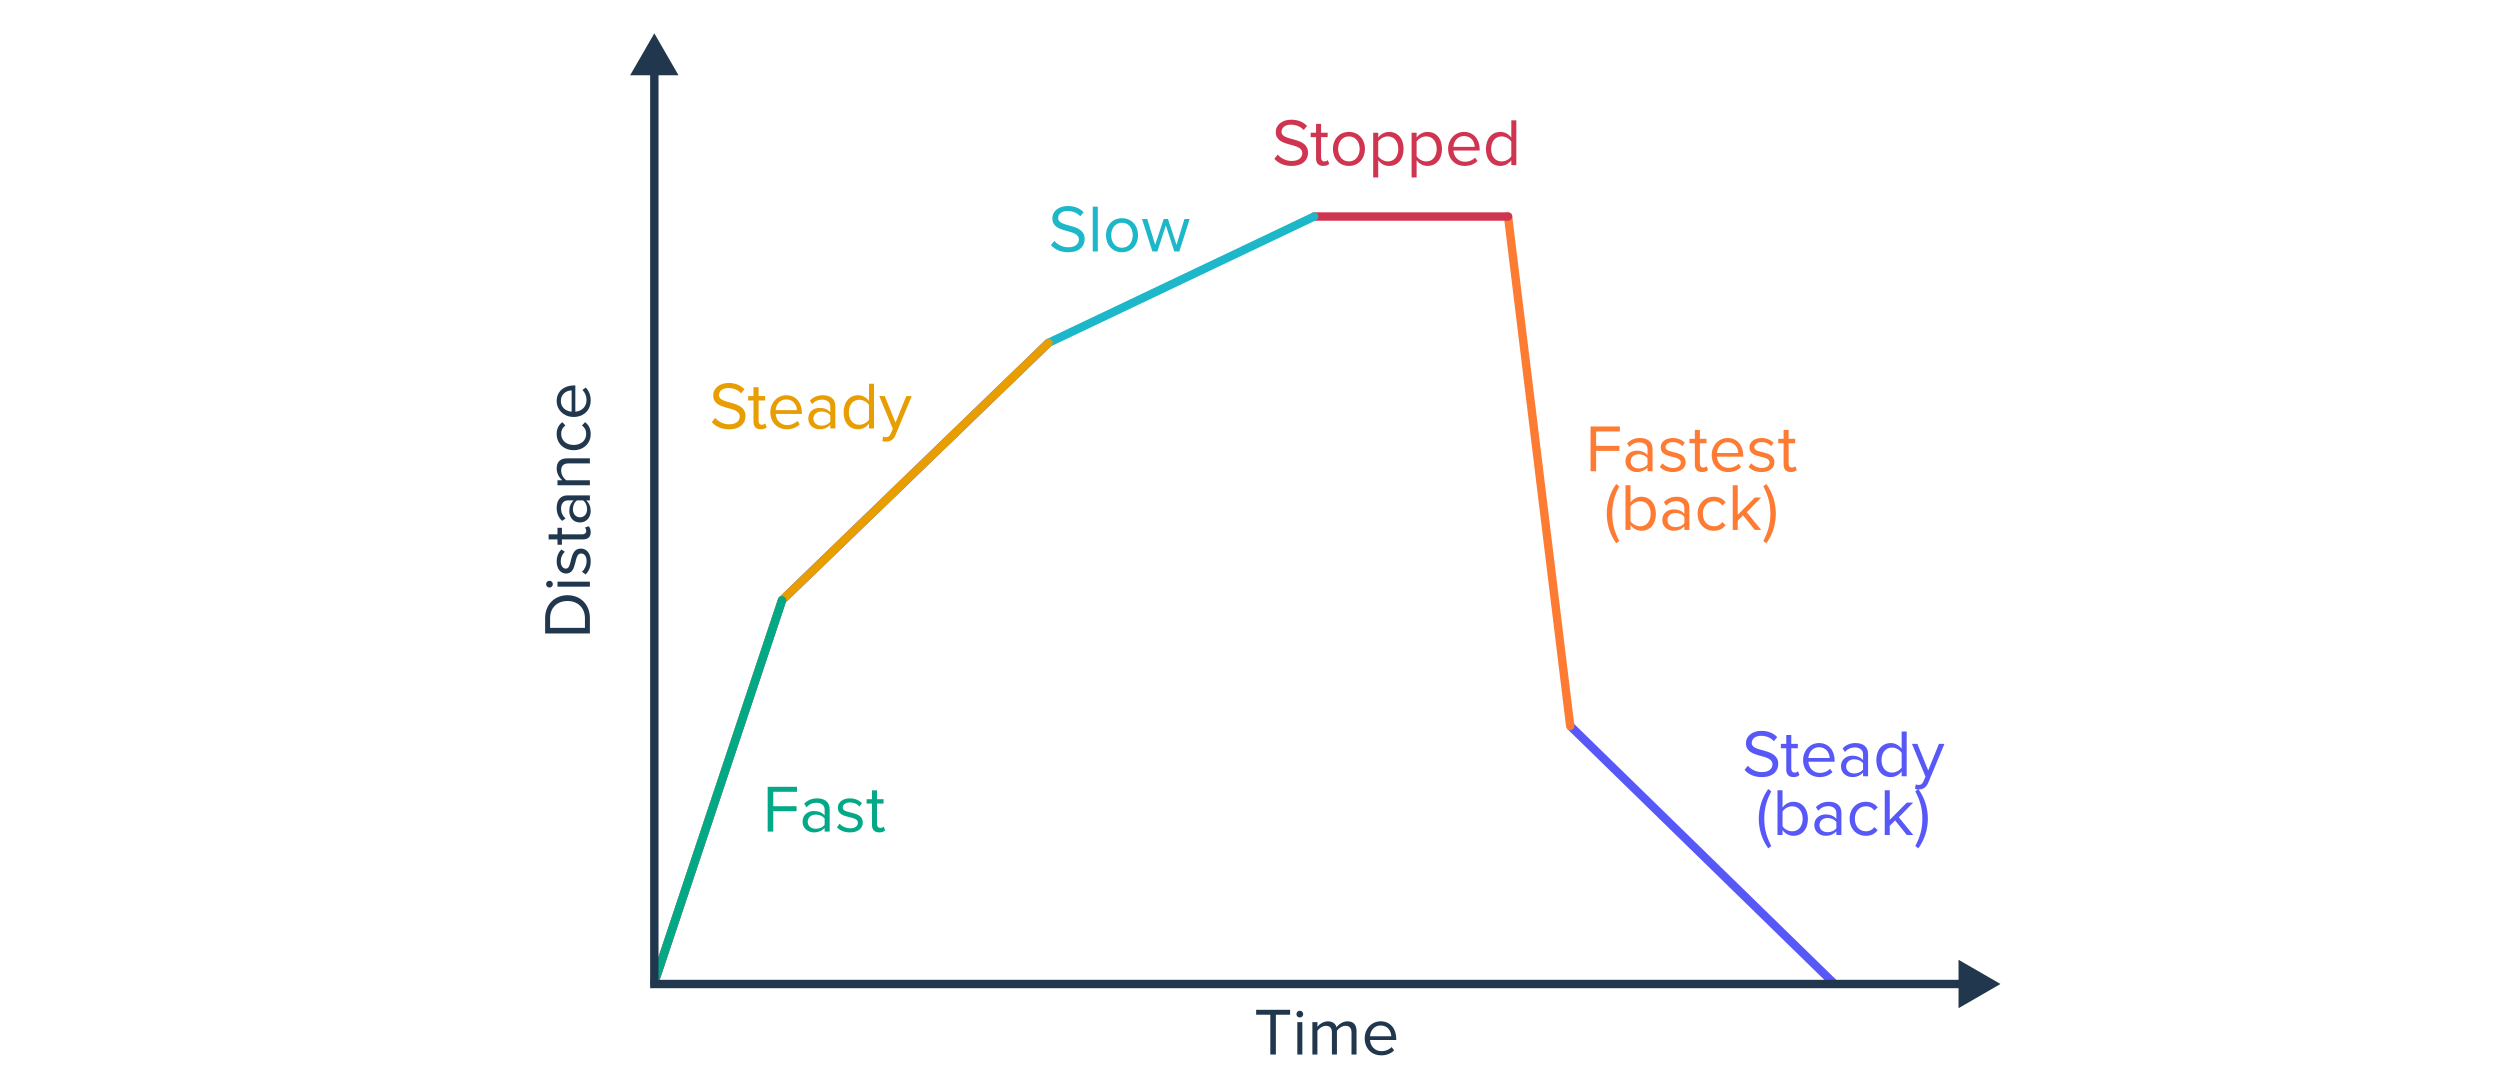 <svg width="596" height="260" viewBox="0 0 596 260" fill="none" xmlns="http://www.w3.org/2000/svg">
<path d="M155.991 234.26L186.44 143.098L249.941 81.746M374.338 173.065L437.189 234.418" stroke="#5758F7" stroke-width="2"/>
<path d="M359.522 51.622L374.339 173.065" stroke="#FD7B33" stroke-width="2" stroke-linecap="round"/>
<path d="M313.28 51.622H359.522" stroke="#CF3551" stroke-width="2" stroke-linecap="round"/>
<path d="M249.941 81.746L313.28 51.622" stroke="#1CB7C8" stroke-width="2" stroke-linecap="round"/>
<path d="M155.991 234.26L186.44 143.098L249.941 81.746" stroke="#E89D00" stroke-width="2" stroke-linecap="round"/>
<path d="M155.991 234.26L186.44 143.098" stroke="#03A887" stroke-width="2" stroke-linecap="round"/>
<path d="M184.34 198.253V193.389H189.892V192.205H184.34V188.765H190.004V187.581H183.012V198.253H184.34ZM197.793 198.253V192.941C197.793 191.069 196.433 190.333 194.801 190.333C193.537 190.333 192.545 190.749 191.713 191.613L192.273 192.445C192.961 191.709 193.713 191.373 194.641 191.373C195.761 191.373 196.593 191.965 196.593 193.005V194.397C195.969 193.677 195.089 193.341 194.033 193.341C192.721 193.341 191.329 194.157 191.329 195.885C191.329 197.565 192.721 198.445 194.033 198.445C195.073 198.445 195.953 198.077 196.593 197.373V198.253H197.793ZM194.465 197.581C193.345 197.581 192.561 196.877 192.561 195.901C192.561 194.909 193.345 194.205 194.465 194.205C195.313 194.205 196.129 194.525 196.593 195.165V196.621C196.129 197.261 195.313 197.581 194.465 197.581ZM202.647 198.445C204.647 198.445 205.687 197.405 205.687 196.109C205.687 193.101 200.903 194.221 200.903 192.525C200.903 191.837 201.559 191.309 202.615 191.309C203.607 191.309 204.455 191.725 204.919 192.285L205.479 191.453C204.855 190.829 203.927 190.333 202.615 190.333C200.775 190.333 199.735 191.357 199.735 192.557C199.735 195.421 204.519 194.269 204.519 196.141C204.519 196.909 203.879 197.469 202.695 197.469C201.639 197.469 200.663 196.957 200.151 196.365L199.527 197.229C200.311 198.061 201.383 198.445 202.647 198.445ZM209.588 198.445C210.292 198.445 210.724 198.237 211.028 197.949L210.676 197.053C210.516 197.229 210.196 197.373 209.86 197.373C209.332 197.373 209.076 196.957 209.076 196.381V191.581H210.644V190.525H209.076V188.413H207.876V190.525H206.596V191.581H207.876V196.637C207.876 197.789 208.452 198.445 209.588 198.445Z" fill="#03A887"/>
<path d="M173.789 102.341C176.669 102.341 177.725 100.741 177.725 99.205C177.725 95.221 171.405 96.597 171.405 94.197C171.405 93.189 172.333 92.501 173.597 92.501C174.765 92.501 175.885 92.885 176.685 93.781L177.485 92.805C176.589 91.861 175.325 91.301 173.709 91.301C171.597 91.301 170.029 92.517 170.029 94.277C170.029 98.085 176.349 96.549 176.349 99.301C176.349 100.133 175.741 101.157 173.837 101.157C172.333 101.157 171.181 100.421 170.493 99.621L169.693 100.645C170.573 101.637 171.949 102.341 173.789 102.341ZM181.362 102.341C182.05 102.341 182.482 102.133 182.786 101.845L182.434 100.933C182.274 101.109 181.97 101.269 181.618 101.269C181.106 101.269 180.85 100.853 180.85 100.277V95.477H182.418V94.421H180.85V92.309H179.634V94.421H178.354V95.477H179.634V100.533C179.634 101.685 180.21 102.341 181.362 102.341ZM187.601 102.341C188.849 102.341 189.889 101.909 190.673 101.141L190.097 100.357C189.473 100.997 188.593 101.349 187.697 101.349C186.033 101.349 185.025 100.133 184.929 98.677H191.169V98.373C191.169 96.053 189.793 94.229 187.457 94.229C185.249 94.229 183.649 96.037 183.649 98.277C183.649 100.693 185.297 102.341 187.601 102.341ZM189.985 97.781H184.913C184.977 96.613 185.793 95.221 187.441 95.221C189.201 95.221 189.969 96.645 189.985 97.781ZM199.145 102.149V96.837C199.145 94.965 197.801 94.229 196.153 94.229C194.889 94.229 193.897 94.645 193.065 95.509L193.625 96.341C194.313 95.589 195.065 95.269 195.993 95.269C197.113 95.269 197.945 95.861 197.945 96.885V98.277C197.321 97.573 196.441 97.237 195.385 97.237C194.073 97.237 192.697 98.037 192.697 99.781C192.697 101.461 194.089 102.341 195.385 102.341C196.425 102.341 197.321 101.973 197.945 101.269V102.149H199.145ZM195.833 101.477C194.697 101.477 193.913 100.773 193.913 99.781C193.913 98.805 194.697 98.101 195.833 98.101C196.665 98.101 197.481 98.421 197.945 99.045V100.517C197.481 101.157 196.665 101.477 195.833 101.477ZM208.366 102.149V91.477H207.166V95.589C206.542 94.741 205.598 94.229 204.558 94.229C202.542 94.229 201.118 95.813 201.118 98.293C201.118 100.805 202.542 102.341 204.558 102.341C205.646 102.341 206.59 101.781 207.166 100.997V102.149H208.366ZM204.862 101.269C203.294 101.269 202.366 100.005 202.366 98.293C202.366 96.581 203.294 95.301 204.862 95.301C205.806 95.301 206.75 95.877 207.166 96.549V100.037C206.75 100.709 205.806 101.269 204.862 101.269ZM210.353 105.173C210.561 105.237 210.961 105.285 211.217 105.285C212.241 105.269 213.025 104.837 213.489 103.717L217.361 94.421H216.065L213.489 100.757L210.929 94.421H209.617L212.849 102.229L212.337 103.397C212.065 104.037 211.713 104.213 211.185 104.213C210.993 104.213 210.705 104.165 210.529 104.085L210.353 105.173Z" fill="#E89D00"/>
<path d="M254.645 60.134C257.525 60.134 258.581 58.55 258.581 56.998C258.581 53.014 252.261 54.39 252.261 51.99C252.261 50.982 253.173 50.294 254.453 50.294C255.621 50.294 256.741 50.694 257.541 51.574L258.341 50.598C257.445 49.654 256.181 49.11 254.549 49.11C252.453 49.11 250.885 50.31 250.885 52.07C250.885 55.878 257.205 54.358 257.205 57.11C257.205 57.926 256.597 58.95 254.693 58.95C253.189 58.95 252.037 58.214 251.333 57.43L250.549 58.438C251.429 59.43 252.789 60.134 254.645 60.134ZM261.716 59.942V49.27H260.516V59.942H261.716ZM267.486 60.134C269.838 60.134 271.31 58.31 271.31 56.07C271.31 53.83 269.838 52.022 267.486 52.022C265.134 52.022 263.662 53.83 263.662 56.07C263.662 58.31 265.134 60.134 267.486 60.134ZM267.486 59.062C265.838 59.062 264.91 57.654 264.91 56.07C264.91 54.502 265.838 53.094 267.486 53.094C269.134 53.094 270.046 54.502 270.046 56.07C270.046 57.654 269.134 59.062 267.486 59.062ZM281.154 59.942L283.618 52.214H282.37L280.482 58.374L278.45 52.214H277.426L275.394 58.374L273.506 52.214H272.258L274.722 59.942H275.922L277.938 53.734L279.954 59.942H281.154Z" fill="#1CB7C8"/>
<path d="M307.901 39.558C310.781 39.558 311.837 37.974 311.837 36.422C311.837 32.438 305.517 33.814 305.517 31.414C305.517 30.406 306.429 29.718 307.709 29.718C308.877 29.718 309.997 30.118 310.797 30.998L311.597 30.022C310.701 29.078 309.437 28.534 307.805 28.534C305.709 28.534 304.141 29.734 304.141 31.494C304.141 35.302 310.461 33.782 310.461 36.534C310.461 37.35 309.853 38.374 307.949 38.374C306.445 38.374 305.293 37.638 304.589 36.854L303.805 37.862C304.685 38.854 306.045 39.558 307.901 39.558ZM315.458 39.558C316.162 39.558 316.594 39.35 316.898 39.062L316.546 38.166C316.386 38.342 316.066 38.486 315.73 38.486C315.202 38.486 314.946 38.07 314.946 37.494V32.694H316.514V31.638H314.946V29.526H313.746V31.638H312.466V32.694H313.746V37.75C313.746 38.902 314.322 39.558 315.458 39.558ZM321.585 39.558C323.937 39.558 325.409 37.734 325.409 35.494C325.409 33.254 323.937 31.446 321.585 31.446C319.233 31.446 317.761 33.254 317.761 35.494C317.761 37.734 319.233 39.558 321.585 39.558ZM321.585 38.486C319.937 38.486 319.009 37.078 319.009 35.494C319.009 33.926 319.937 32.518 321.585 32.518C323.233 32.518 324.145 33.926 324.145 35.494C324.145 37.078 323.233 38.486 321.585 38.486ZM331.173 39.558C333.205 39.558 334.613 37.99 334.613 35.494C334.613 32.982 333.205 31.446 331.173 31.446C330.085 31.446 329.125 32.006 328.565 32.79V31.638H327.365V42.31H328.565V38.198C329.189 39.062 330.117 39.558 331.173 39.558ZM330.869 38.486C329.925 38.486 328.981 37.91 328.565 37.238V33.75C328.981 33.078 329.925 32.518 330.869 32.518C332.421 32.518 333.349 33.782 333.349 35.494C333.349 37.206 332.421 38.486 330.869 38.486ZM340.33 39.558C342.362 39.558 343.77 37.99 343.77 35.494C343.77 32.982 342.362 31.446 340.33 31.446C339.242 31.446 338.282 32.006 337.722 32.79V31.638H336.522V42.31H337.722V38.198C338.346 39.062 339.274 39.558 340.33 39.558ZM340.026 38.486C339.082 38.486 338.138 37.91 337.722 37.238V33.75C338.138 33.078 339.082 32.518 340.026 32.518C341.578 32.518 342.506 33.782 342.506 35.494C342.506 37.206 341.578 38.486 340.026 38.486ZM349.166 39.558C350.43 39.558 351.47 39.142 352.238 38.374L351.662 37.59C351.054 38.214 350.158 38.566 349.278 38.566C347.614 38.566 346.59 37.35 346.494 35.894H352.75V35.59C352.75 33.27 351.374 31.446 349.038 31.446C346.83 31.446 345.23 33.254 345.23 35.494C345.23 37.91 346.878 39.558 349.166 39.558ZM351.566 35.014H346.494C346.558 33.83 347.374 32.438 349.022 32.438C350.782 32.438 351.55 33.862 351.566 35.014ZM361.493 39.366V28.694H360.293V32.806C359.669 31.958 358.725 31.446 357.685 31.446C355.653 31.446 354.245 33.046 354.245 35.51C354.245 38.022 355.669 39.558 357.685 39.558C358.773 39.558 359.717 38.998 360.293 38.214V39.366H361.493ZM357.973 38.486C356.421 38.486 355.493 37.222 355.493 35.51C355.493 33.798 356.421 32.518 357.973 32.518C358.933 32.518 359.861 33.094 360.293 33.766V37.27C359.861 37.942 358.933 38.486 357.973 38.486Z" fill="#CF3551"/>
<path d="M380.517 112.344V107.48H386.069V106.296H380.517V102.856H386.181V101.672H379.189V112.344H380.517ZM393.97 112.344V107.032C393.97 105.16 392.61 104.424 390.978 104.424C389.714 104.424 388.722 104.84 387.89 105.704L388.45 106.536C389.138 105.8 389.89 105.464 390.818 105.464C391.938 105.464 392.77 106.056 392.77 107.096V108.488C392.146 107.768 391.266 107.432 390.21 107.432C388.898 107.432 387.506 108.248 387.506 109.976C387.506 111.656 388.898 112.536 390.21 112.536C391.25 112.536 392.13 112.168 392.77 111.464V112.344H393.97ZM390.642 111.672C389.522 111.672 388.738 110.968 388.738 109.992C388.738 109 389.522 108.296 390.642 108.296C391.49 108.296 392.306 108.616 392.77 109.256V110.712C392.306 111.352 391.49 111.672 390.642 111.672ZM398.824 112.536C400.824 112.536 401.864 111.496 401.864 110.2C401.864 107.192 397.08 108.312 397.08 106.616C397.08 105.928 397.736 105.4 398.792 105.4C399.784 105.4 400.632 105.816 401.096 106.376L401.656 105.544C401.032 104.92 400.104 104.424 398.792 104.424C396.952 104.424 395.912 105.448 395.912 106.648C395.912 109.512 400.696 108.36 400.696 110.232C400.696 111 400.056 111.56 398.872 111.56C397.816 111.56 396.84 111.048 396.328 110.456L395.704 111.32C396.488 112.152 397.56 112.536 398.824 112.536ZM405.765 112.536C406.469 112.536 406.901 112.328 407.205 112.04L406.853 111.144C406.693 111.32 406.373 111.464 406.037 111.464C405.509 111.464 405.253 111.048 405.253 110.472V105.672H406.821V104.616H405.253V102.504H404.053V104.616H402.773V105.672H404.053V110.728C404.053 111.88 404.629 112.536 405.765 112.536ZM412.004 112.536C413.268 112.536 414.308 112.12 415.076 111.352L414.5 110.568C413.892 111.192 412.996 111.544 412.116 111.544C410.452 111.544 409.428 110.328 409.332 108.872H415.588V108.568C415.588 106.248 414.212 104.424 411.876 104.424C409.668 104.424 408.068 106.232 408.068 108.472C408.068 110.888 409.716 112.536 412.004 112.536ZM414.404 107.992H409.332C409.396 106.808 410.212 105.416 411.86 105.416C413.62 105.416 414.388 106.84 414.404 107.992ZM419.98 112.536C421.98 112.536 423.02 111.496 423.02 110.2C423.02 107.192 418.236 108.312 418.236 106.616C418.236 105.928 418.892 105.4 419.948 105.4C420.94 105.4 421.788 105.816 422.252 106.376L422.812 105.544C422.188 104.92 421.26 104.424 419.948 104.424C418.108 104.424 417.068 105.448 417.068 106.648C417.068 109.512 421.852 108.36 421.852 110.232C421.852 111 421.212 111.56 420.028 111.56C418.972 111.56 417.996 111.048 417.484 110.456L416.86 111.32C417.644 112.152 418.716 112.536 419.98 112.536ZM426.921 112.536C427.625 112.536 428.057 112.328 428.361 112.04L428.009 111.144C427.849 111.32 427.529 111.464 427.193 111.464C426.665 111.464 426.409 111.048 426.409 110.472V105.672H427.977V104.616H426.409V102.504H425.209V104.616H423.929V105.672H425.209V110.728C425.209 111.88 425.785 112.536 426.921 112.536ZM386.028 128.968C385.004 126.952 384.364 125.112 384.364 122.456C384.364 119.784 385.004 117.96 386.028 115.928L385.308 115.384C383.868 117.368 383.052 119.88 383.052 122.456C383.052 125.032 383.868 127.56 385.308 129.528L386.028 128.968ZM388.716 124.248V120.744C389.132 120.072 390.076 119.496 391.02 119.496C392.588 119.496 393.516 120.776 393.516 122.488C393.516 124.2 392.588 125.464 391.02 125.464C390.076 125.464 389.132 124.92 388.716 124.248ZM388.716 126.344V125.192C389.292 125.976 390.236 126.536 391.324 126.536C393.34 126.536 394.764 125 394.764 122.488C394.764 120.024 393.34 118.424 391.324 118.424C390.268 118.424 389.34 118.936 388.716 119.784V115.672H387.516V126.344H388.716ZM402.751 126.344V121.032C402.751 119.16 401.391 118.424 399.759 118.424C398.495 118.424 397.503 118.84 396.671 119.704L397.231 120.536C397.919 119.8 398.671 119.464 399.599 119.464C400.719 119.464 401.551 120.056 401.551 121.096V122.488C400.927 121.768 400.047 121.432 398.991 121.432C397.679 121.432 396.287 122.248 396.287 123.976C396.287 125.656 397.679 126.536 398.991 126.536C400.031 126.536 400.911 126.168 401.551 125.464V126.344H402.751ZM399.423 125.672C398.303 125.672 397.519 124.968 397.519 123.992C397.519 123 398.303 122.296 399.423 122.296C400.271 122.296 401.087 122.616 401.551 123.256V124.712C401.087 125.352 400.271 125.672 399.423 125.672ZM408.565 126.536C409.973 126.536 410.805 125.96 411.397 125.192L410.597 124.456C410.085 125.144 409.429 125.464 408.629 125.464C406.981 125.464 405.957 124.184 405.957 122.472C405.957 120.76 406.981 119.496 408.629 119.496C409.429 119.496 410.085 119.8 410.597 120.504L411.397 119.768C410.805 119 409.973 118.424 408.565 118.424C406.261 118.424 404.709 120.184 404.709 122.472C404.709 124.776 406.261 126.536 408.565 126.536ZM419.879 126.344L416.439 122.12L419.863 118.616H418.343L414.279 122.728V115.672H413.079V126.344H414.279V124.136L415.559 122.872L418.343 126.344H419.879ZM421.09 129.528C422.546 127.56 423.362 125.032 423.362 122.456C423.362 119.88 422.546 117.368 421.09 115.384L420.37 115.928C421.41 117.96 422.05 119.784 422.05 122.456C422.05 125.112 421.41 126.952 420.37 128.968L421.09 129.528Z" fill="#FD7B33"/>
<path d="M419.995 185.257C422.875 185.257 423.931 183.673 423.931 182.121C423.931 178.137 417.611 179.513 417.611 177.113C417.611 176.105 418.523 175.417 419.803 175.417C420.971 175.417 422.091 175.817 422.891 176.697L423.691 175.721C422.795 174.777 421.531 174.233 419.899 174.233C417.803 174.233 416.235 175.433 416.235 177.193C416.235 181.001 422.555 179.481 422.555 182.233C422.555 183.049 421.947 184.073 420.043 184.073C418.539 184.073 417.387 183.337 416.683 182.553L415.899 183.561C416.779 184.553 418.139 185.257 419.995 185.257ZM427.553 185.257C428.257 185.257 428.689 185.049 428.993 184.761L428.641 183.865C428.481 184.041 428.161 184.185 427.825 184.185C427.297 184.185 427.041 183.769 427.041 183.193V178.393H428.609V177.337H427.041V175.225H425.841V177.337H424.561V178.393H425.841V183.449C425.841 184.601 426.417 185.257 427.553 185.257ZM433.792 185.257C435.056 185.257 436.096 184.841 436.864 184.073L436.288 183.289C435.68 183.913 434.784 184.265 433.904 184.265C432.24 184.265 431.216 183.049 431.12 181.593H437.376V181.289C437.376 178.969 436 177.145 433.664 177.145C431.456 177.145 429.856 178.953 429.856 181.193C429.856 183.609 431.504 185.257 433.792 185.257ZM436.192 180.713H431.12C431.184 179.529 432 178.137 433.648 178.137C435.408 178.137 436.176 179.561 436.192 180.713ZM445.352 185.065V179.753C445.352 177.881 443.992 177.145 442.36 177.145C441.096 177.145 440.104 177.561 439.272 178.425L439.832 179.257C440.52 178.521 441.272 178.185 442.2 178.185C443.32 178.185 444.152 178.777 444.152 179.817V181.209C443.528 180.489 442.648 180.153 441.592 180.153C440.28 180.153 438.888 180.969 438.888 182.697C438.888 184.377 440.28 185.257 441.592 185.257C442.632 185.257 443.512 184.889 444.152 184.185V185.065H445.352ZM442.024 184.393C440.904 184.393 440.12 183.689 440.12 182.713C440.12 181.721 440.904 181.017 442.024 181.017C442.872 181.017 443.688 181.337 444.152 181.977V183.433C443.688 184.073 442.872 184.393 442.024 184.393ZM454.557 185.065V174.393H453.357V178.505C452.733 177.657 451.789 177.145 450.749 177.145C448.717 177.145 447.309 178.745 447.309 181.209C447.309 183.721 448.733 185.257 450.749 185.257C451.837 185.257 452.781 184.697 453.357 183.913V185.065H454.557ZM451.037 184.185C449.485 184.185 448.557 182.921 448.557 181.209C448.557 179.497 449.485 178.217 451.037 178.217C451.997 178.217 452.925 178.793 453.357 179.465V182.969C452.925 183.641 451.997 184.185 451.037 184.185ZM456.528 188.089C456.752 188.153 457.152 188.201 457.408 188.201C458.432 188.185 459.216 187.753 459.68 186.633L463.552 177.337H462.24L459.68 183.673L457.104 177.337H455.808L459.04 185.145L458.528 186.313C458.256 186.953 457.904 187.129 457.376 187.129C457.184 187.129 456.896 187.081 456.72 187.001L456.528 188.089ZM422.268 201.689C421.244 199.673 420.604 197.833 420.604 195.177C420.604 192.505 421.244 190.681 422.268 188.649L421.548 188.105C420.108 190.089 419.292 192.601 419.292 195.177C419.292 197.753 420.108 200.281 421.548 202.249L422.268 201.689ZM424.957 196.969V193.465C425.373 192.793 426.317 192.217 427.261 192.217C428.829 192.217 429.757 193.497 429.757 195.209C429.757 196.921 428.829 198.185 427.261 198.185C426.317 198.185 425.373 197.641 424.957 196.969ZM424.957 199.065V197.913C425.533 198.697 426.477 199.257 427.565 199.257C429.581 199.257 431.005 197.721 431.005 195.209C431.005 192.745 429.581 191.145 427.565 191.145C426.509 191.145 425.581 191.657 424.957 192.505V188.393H423.757V199.065H424.957ZM438.992 199.065V193.753C438.992 191.881 437.632 191.145 436 191.145C434.736 191.145 433.744 191.561 432.912 192.425L433.472 193.257C434.16 192.521 434.912 192.185 435.84 192.185C436.96 192.185 437.792 192.777 437.792 193.817V195.209C437.168 194.489 436.288 194.153 435.232 194.153C433.92 194.153 432.528 194.969 432.528 196.697C432.528 198.377 433.92 199.257 435.232 199.257C436.272 199.257 437.152 198.889 437.792 198.185V199.065H438.992ZM435.664 198.393C434.544 198.393 433.76 197.689 433.76 196.713C433.76 195.721 434.544 195.017 435.664 195.017C436.512 195.017 437.328 195.337 437.792 195.977V197.433C437.328 198.073 436.512 198.393 435.664 198.393ZM444.806 199.257C446.214 199.257 447.046 198.681 447.638 197.913L446.838 197.177C446.326 197.865 445.67 198.185 444.87 198.185C443.222 198.185 442.198 196.905 442.198 195.193C442.198 193.481 443.222 192.217 444.87 192.217C445.67 192.217 446.326 192.521 446.838 193.225L447.638 192.489C447.046 191.721 446.214 191.145 444.806 191.145C442.502 191.145 440.95 192.905 440.95 195.193C440.95 197.497 442.502 199.257 444.806 199.257ZM456.12 199.065L452.68 194.841L456.104 191.337H454.584L450.52 195.449V188.393H449.32V199.065H450.52V196.857L451.8 195.593L454.584 199.065H456.12ZM457.33 202.249C458.786 200.281 459.602 197.753 459.602 195.177C459.602 192.601 458.786 190.089 457.33 188.105L456.61 188.649C457.65 190.681 458.29 192.505 458.29 195.177C458.29 197.833 457.65 199.673 456.61 201.689L457.33 202.249Z" fill="#5758F7"/>
<path d="M155.992 7.948L150.218 17.948L161.765 17.948L155.992 7.948ZM155.991 234.583L154.991 234.583L154.991 235.583L155.991 235.583L155.991 234.583ZM476.914 234.583L466.914 228.809L466.914 240.356L476.914 234.583ZM154.992 16.948L154.991 234.583L156.991 234.583L156.992 16.948L154.992 16.948ZM155.991 235.583L467.914 235.583L467.914 233.583L155.991 233.583L155.991 235.583Z" fill="#21374D"/>
<path d="M304.169 251.403V241.915H307.561V240.731H299.465V241.915H302.841V251.403H304.169ZM309.87 242.571C310.318 242.571 310.686 242.219 310.686 241.771C310.686 241.323 310.318 240.955 309.87 240.955C309.438 240.955 309.07 241.323 309.07 241.771C309.07 242.219 309.438 242.571 309.87 242.571ZM310.478 251.403V243.675H309.278V251.403H310.478ZM323.399 251.403V245.819C323.399 244.267 322.647 243.483 321.239 243.483C320.119 243.483 319.079 244.219 318.647 244.923C318.423 244.123 317.751 243.483 316.567 243.483C315.431 243.483 314.391 244.299 314.071 244.795V243.675H312.871V251.403H314.071V245.755C314.487 245.131 315.319 244.555 316.103 244.555C317.111 244.555 317.527 245.179 317.527 246.155V251.403H318.727V245.739C319.127 245.131 319.975 244.555 320.775 244.555C321.767 244.555 322.199 245.179 322.199 246.155V251.403H323.399ZM329.281 251.595C330.545 251.595 331.585 251.179 332.353 250.411L331.777 249.627C331.169 250.251 330.273 250.603 329.393 250.603C327.729 250.603 326.705 249.387 326.609 247.931H332.865V247.627C332.865 245.307 331.489 243.483 329.153 243.483C326.945 243.483 325.345 245.291 325.345 247.531C325.345 249.947 326.993 251.595 329.281 251.595ZM331.681 247.051H326.609C326.673 245.867 327.489 244.475 329.137 244.475C330.897 244.475 331.665 245.899 331.681 247.051Z" fill="#21374D"/>
<path d="M140.631 147.369C140.631 144.057 138.343 141.897 135.303 141.897C132.279 141.897 129.959 144.057 129.959 147.369L129.959 151.017L140.631 151.017L140.631 147.369ZM139.447 147.369L139.447 149.689L131.143 149.689L131.143 147.369C131.143 144.729 132.999 143.273 135.303 143.273C137.591 143.273 139.447 144.777 139.447 147.369ZM131.799 139.27C131.799 138.822 131.447 138.454 130.999 138.454C130.551 138.454 130.183 138.822 130.183 139.27C130.183 139.702 130.551 140.07 130.999 140.07C131.447 140.07 131.799 139.702 131.799 139.27ZM140.631 138.662L132.903 138.662L132.903 139.862L140.631 139.862L140.631 138.662ZM140.823 133.821C140.823 131.821 139.783 130.781 138.487 130.781C135.479 130.781 136.599 135.565 134.903 135.565C134.215 135.565 133.687 134.909 133.687 133.853C133.687 132.861 134.103 132.013 134.663 131.549L133.831 130.989C133.207 131.613 132.711 132.541 132.711 133.853C132.711 135.693 133.735 136.733 134.935 136.733C137.799 136.733 136.647 131.949 138.519 131.949C139.287 131.949 139.847 132.589 139.847 133.773C139.847 134.829 139.335 135.805 138.743 136.317L139.607 136.941C140.439 136.157 140.823 135.085 140.823 133.821ZM140.823 126.879C140.823 126.175 140.615 125.743 140.327 125.439L139.431 125.791C139.607 125.951 139.751 126.271 139.751 126.607C139.751 127.135 139.335 127.391 138.759 127.391L133.959 127.391L133.959 125.823L132.903 125.823L132.903 127.391L130.791 127.391L130.791 128.591L132.903 128.591L132.903 129.871L133.959 129.871L133.959 128.591L139.015 128.591C140.167 128.591 140.823 128.015 140.823 126.879ZM140.631 118.096L135.319 118.096C133.447 118.096 132.711 119.456 132.711 121.088C132.711 122.352 133.127 123.344 133.991 124.176L134.823 123.616C134.087 122.928 133.751 122.176 133.751 121.248C133.751 120.128 134.343 119.296 135.383 119.296L136.775 119.296C136.055 119.92 135.719 120.8 135.719 121.856C135.719 123.168 136.535 124.56 138.263 124.56C139.943 124.56 140.823 123.168 140.823 121.856C140.823 120.816 140.455 119.936 139.751 119.296L140.631 119.296L140.631 118.096ZM139.959 121.424C139.959 122.544 139.255 123.328 138.279 123.328C137.287 123.328 136.583 122.544 136.583 121.424C136.583 120.576 136.903 119.76 137.543 119.296L138.999 119.296C139.639 119.76 139.959 120.576 139.959 121.424ZM140.631 109.274L135.207 109.274C133.527 109.274 132.711 110.122 132.711 111.738C132.711 112.89 133.383 113.946 134.023 114.49L132.903 114.49L132.903 115.69L140.631 115.69L140.631 114.49L134.983 114.49C134.359 114.042 133.783 113.146 133.783 112.202C133.783 111.162 134.215 110.474 135.575 110.474L140.631 110.474L140.631 109.274ZM140.823 103.47C140.823 102.062 140.247 101.23 139.479 100.638L138.743 101.438C139.431 101.95 139.751 102.606 139.751 103.406C139.751 105.054 138.471 106.078 136.759 106.078C135.047 106.078 133.783 105.054 133.783 103.406C133.783 102.606 134.087 101.95 134.791 101.438L134.055 100.638C133.287 101.23 132.711 102.062 132.711 103.47C132.711 105.774 134.471 107.326 136.759 107.326C139.063 107.326 140.823 105.774 140.823 103.47ZM140.823 95.468C140.823 94.204 140.407 93.164 139.639 92.396L138.855 92.972C139.479 93.58 139.831 94.476 139.831 95.356C139.831 97.02 138.615 98.044 137.159 98.14L137.159 91.884L136.855 91.884C134.535 91.884 132.711 93.26 132.711 95.596C132.711 97.804 134.519 99.404 136.759 99.404C139.175 99.404 140.823 97.756 140.823 95.468ZM136.279 93.068L136.279 98.14C135.095 98.076 133.703 97.26 133.703 95.612C133.703 93.852 135.127 93.084 136.279 93.068Z" fill="#21374D"/>
</svg>
